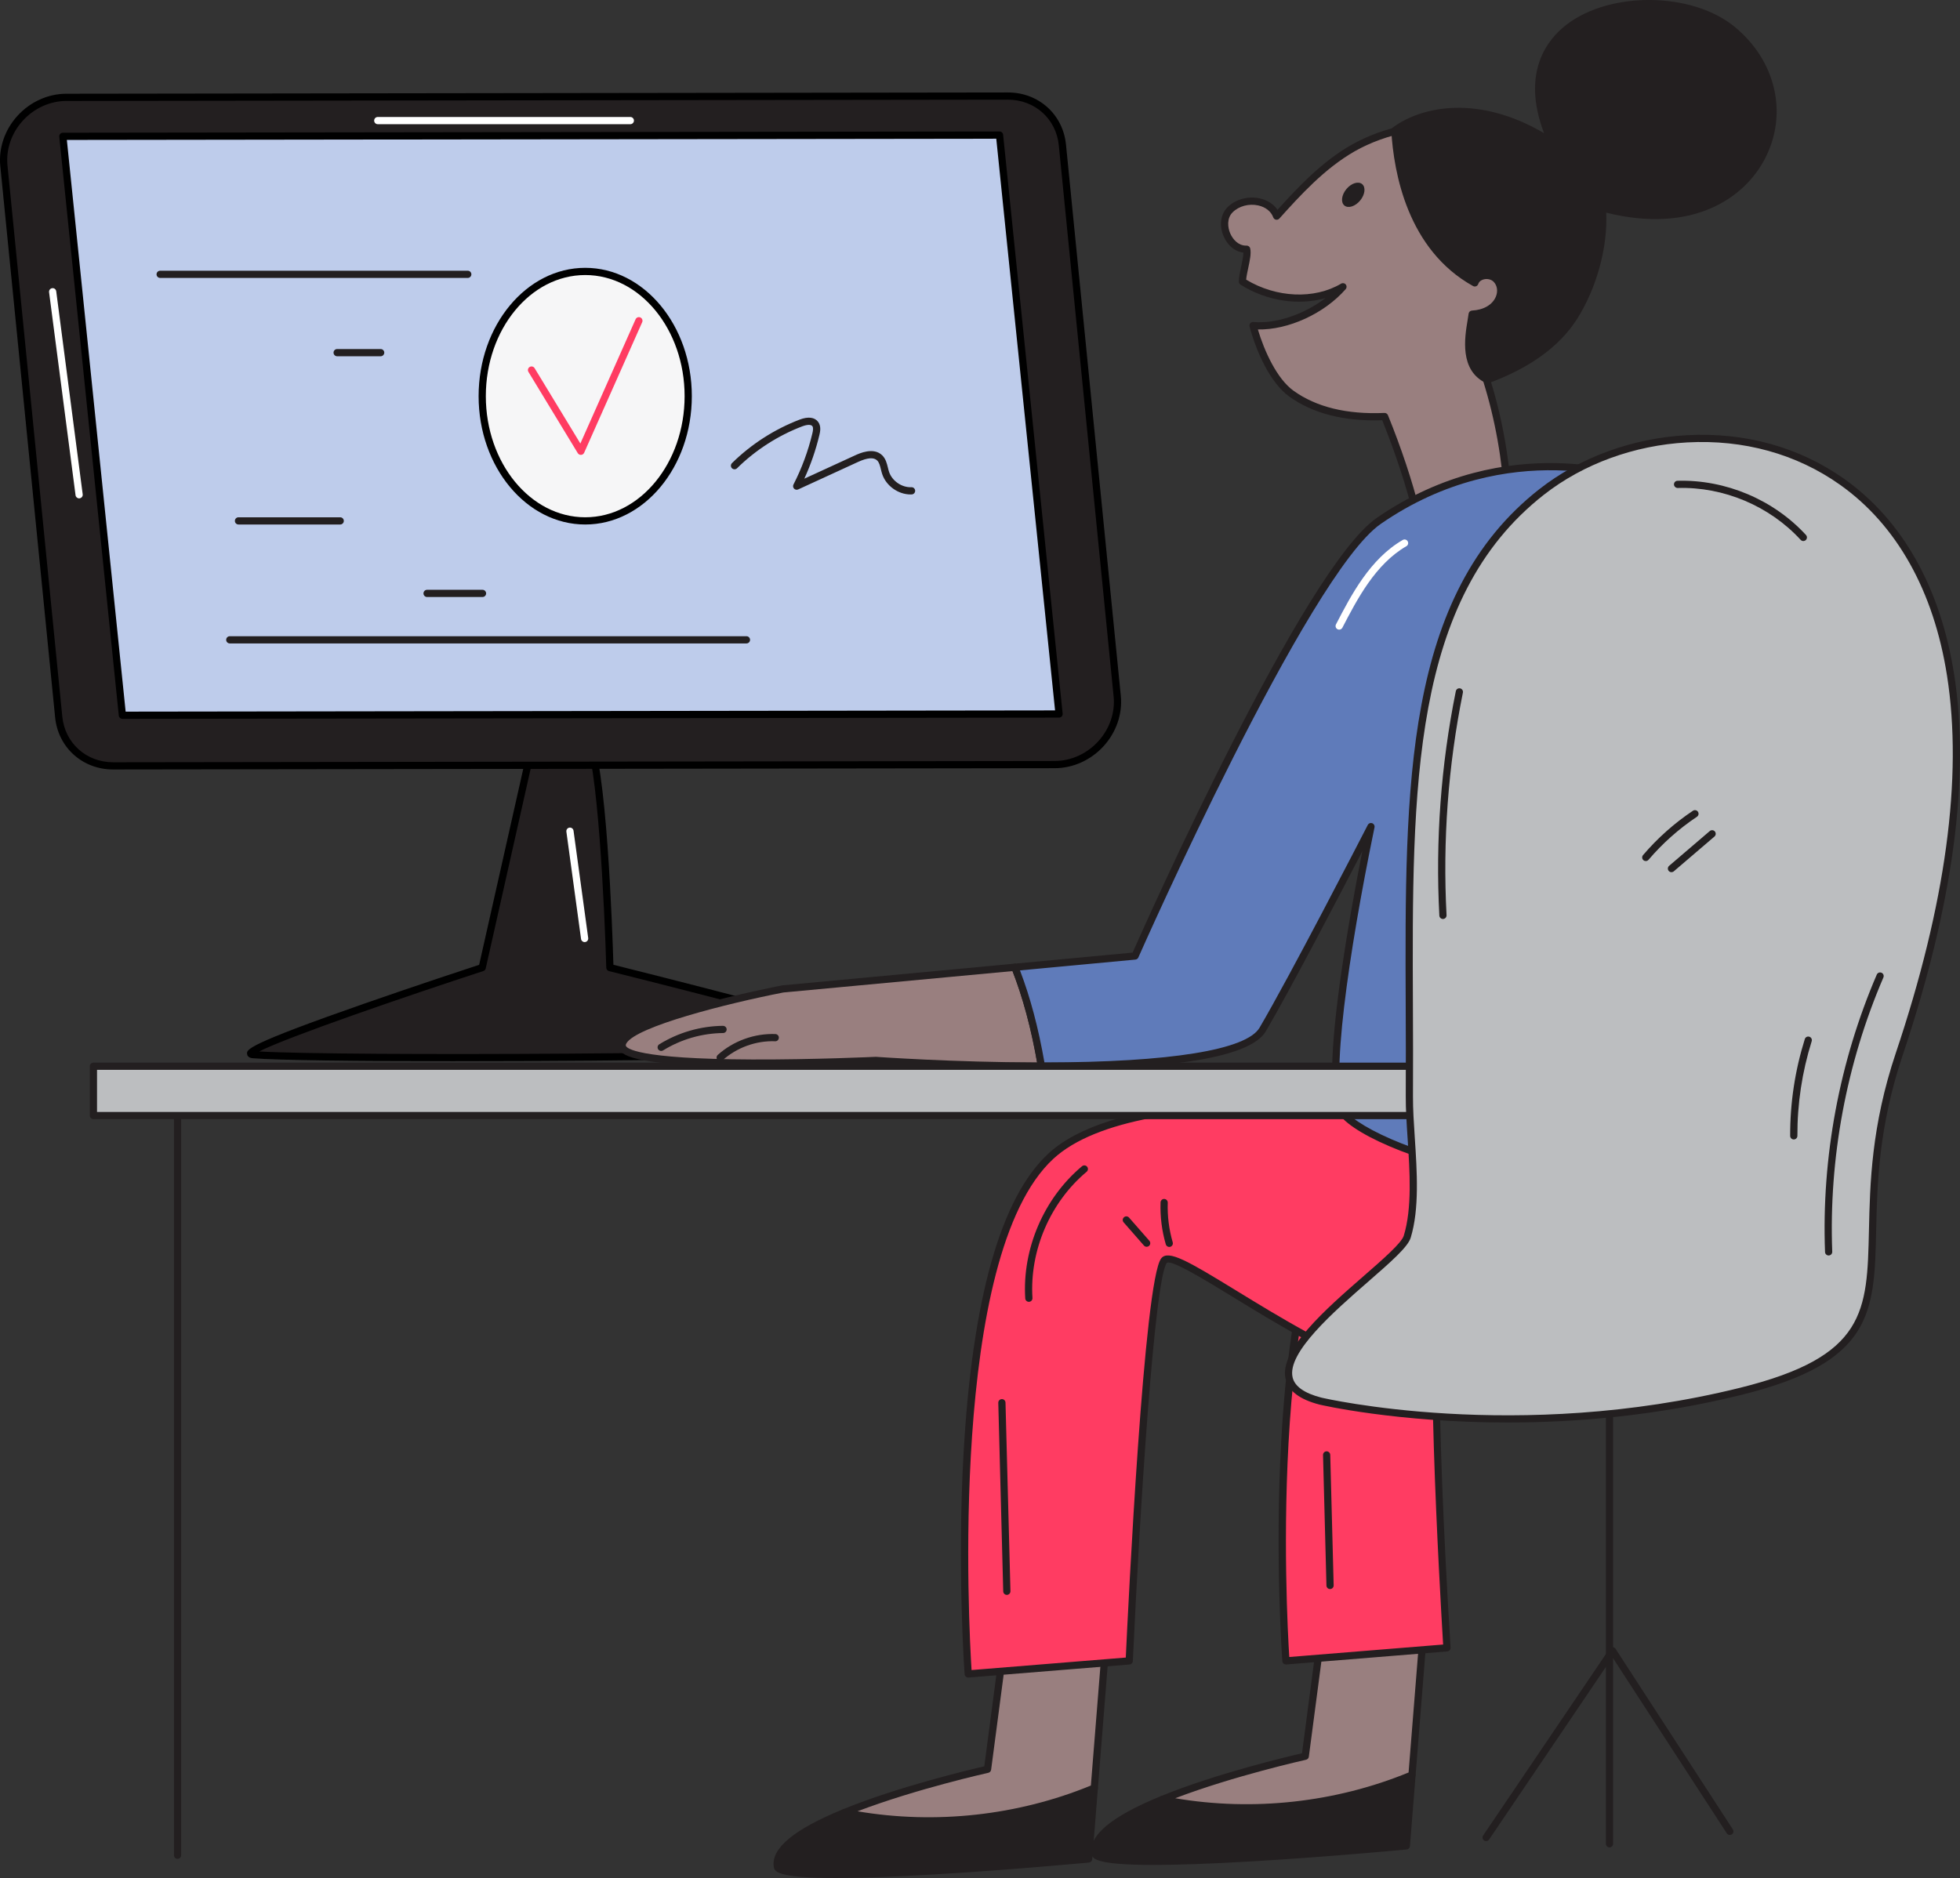<svg xmlns="http://www.w3.org/2000/svg" id="Layer_2" data-name="Layer 2" width="690.889" height="662.147" viewBox="0 0 690.889 662.147"><rect x="0" y="0" width="690.889" height="662.147" fill="#333333" stroke="none"/><g id="stroke"><g><path d="M62.589,655.394c-.703,0-1.272-.569-1.272-1.272v-259.779c0-.703.569-1.272,1.272-1.272s1.272.569,1.272,1.272v259.779c0,.703-.569,1.272-1.272,1.272Z" fill="#231f20" stroke-width="0"></path><g><path d="M188.388,259.341l-18.41,81.82s-91.188,29.779-80.797,30.683c23.523,2.046,205.573,1.023,228.073-2.046,8.107-1.105-102.275-28.637-102.275-28.637,0,0-2.046-73.638-8.182-81.82-6.136-8.182-18.41,0-18.41,0Z" fill="#231f20" stroke-width="0"></path><path d="M160.176,374.162c-34.368,0-62.912-.339-71.106-1.052-1.587-.138-1.92-.988-1.977-1.484-.181-1.582-.369-3.219,41.503-17.831,18.151-6.334,36.556-12.39,40.3-13.618l18.251-81.115c.072-.318.263-.597.535-.779,4.591-3.062,14.709-6.94,20.132.295,5.99,7.987,8.084,70.532,8.408,81.582,4.858,1.216,27.812,6.977,50.487,12.944,52.391,13.784,52.324,15.006,52.239,16.553-.015.282-.17,1.214-1.524,1.399-14.702,2.004-95.396,3.104-157.249,3.104ZM91.377,370.725c28.808,1.715,188.846.919,222.023-1.808-13.545-4.758-64.069-17.877-98.729-26.522-.554-.139-.947-.628-.964-1.2-.566-20.369-3.093-74.645-7.927-81.092-4.752-6.335-14.172-1.221-16.269.036l-18.293,81.3c-.098.437-.42.79-.846.929-27.067,8.84-69.336,23.351-78.996,28.356ZM169.978,341.161h.012-.012Z" fill="#000" stroke-width="0"></path></g><g><g><g><path d="M497.723,625.822l-1.993,25.005s-108.643,10.305-109.738,2.55c-.939-6.644,9.974-13.288,23.685-18.91,29.321,5.917,60.441,2.872,88.046-8.644Z" fill="#231f20" stroke-width="0"></path><path d="M406.646,657.544c-21.355,0-21.699-2.469-21.914-3.99-.92-6.508,7.082-13.137,24.462-20.264.231-.096.49-.118.735-.071,29.014,5.857,60.019,2.812,87.304-8.57.408-.173.878-.117,1.236.144.359.261.556.689.521,1.13l-1.993,25.005c-.05.616-.533,1.106-1.147,1.165-.272.026-27.497,2.598-54.504,4.187-15.381.905-26.567,1.264-34.7,1.264ZM387.238,653.101c3.396,3.869,56.909,1.306,107.309-3.44l1.743-21.879c-27.156,10.88-57.767,13.726-86.486,8.007-15.145,6.255-23.147,12.392-22.567,17.312Z" fill="#231f20" stroke-width="0"></path></g><g><path d="M475.365,503.283l29.457,33.674-7.099,88.866c-27.605,11.516-58.724,14.561-88.046,8.644,21.701-8.891,50.42-15.256,50.42-15.256l15.268-115.929Z" fill="#997f7f" stroke-width="0"></path><path d="M439.313,638.672c-10.046,0-20.076-.979-29.888-2.959-.549-.112-.961-.569-1.013-1.126-.053-.557.265-1.084.783-1.298,19.444-7.966,44.774-13.974,49.757-15.12l15.153-115.053c.065-.494.413-.906.892-1.05.48-.145.997.005,1.326.38l29.456,33.674c.226.258.338.596.31.939l-7.099,88.866c-.038.474-.339.888-.779,1.072-18.521,7.727-38.734,11.676-58.898,11.676ZM414.256,634.025c27.497,4.684,56.507,1.504,82.261-9.079l6.995-87.556-27.252-31.155-14.902,113.143c-.07.53-.463.96-.985,1.075-.268.06-25.388,5.667-46.117,13.572ZM460.097,619.212h.012-.012Z" fill="#231f20" stroke-width="0"></path></g></g><g><path d="M603.624,383.094c-4.602-3.068-81.309-16.875-121.196,19.944-39.887,36.819-29.148,182.561-29.148,182.561l56.763-4.602s-7.671-124.264-1.534-131.935,42.956,59.831,81.309,26.08c38.353-33.751,13.807-92.047,13.807-92.047Z" fill="#ff3c62" stroke-width="0"></path><path d="M453.28,586.87c-.302,0-.596-.108-.827-.305-.257-.221-.416-.535-.441-.873-.027-.365-2.665-36.987-.386-77.637,3.073-54.803,13.146-90.451,29.939-105.951,40.398-37.289,117.423-23.629,122.764-20.067.207.138.37.335.467.565.248.591,24.454,59.532-14.139,93.495-27.56,24.255-53.95-1.697-69.719-17.203-4.587-4.511-9.329-9.174-11.138-9.174-.02,0-.04,0-.058.001-.098.006-.153.026-.24.135-2.344,2.929-3.796,40.249,1.809,131.061.042.692-.476,1.29-1.166,1.346l-56.761,4.603c-.035.003-.07.004-.103.004ZM563.031,379.315c-25.851,0-58.475,5.027-79.74,24.656-37.014,34.167-29.748,165.811-28.828,180.256l54.232-4.397c-1.065-17.502-7.274-123.946-1.181-131.563.529-.659,1.245-1.034,2.075-1.084,2.739-.151,6.401,3.278,13.131,9.898,15.139,14.884,40.471,39.8,66.257,17.106,35.591-31.321,15.646-85.086,13.63-90.21-3.173-1.563-19.289-4.661-39.577-4.661Z" fill="#231f20" stroke-width="0"></path></g></g><g><g><g><path d="M385.732,630.425l-1.993,25.005s-108.643,10.305-109.738,2.55c-.939-6.644,9.974-13.288,23.685-18.91,29.321,5.917,60.441,2.872,88.046-8.644Z" fill="#231f20" stroke-width="0"></path><path d="M294.656,662.147c-21.355,0-21.699-2.469-21.914-3.99-.92-6.508,7.08-13.137,24.461-20.264.232-.096.488-.119.735-.071,29.008,5.857,60.019,2.811,87.305-8.572.41-.173.877-.117,1.236.144s.556.689.521,1.13l-1.993,25.006c-.05.616-.533,1.106-1.147,1.165-.272.026-27.497,2.598-54.504,4.187-15.381.905-26.567,1.264-34.7,1.264ZM275.248,657.704c3.397,3.869,56.907,1.308,107.309-3.44l1.743-21.88c-27.156,10.88-57.77,13.725-86.487,8.008-15.145,6.255-23.147,12.392-22.566,17.312Z" fill="#231f20" stroke-width="0"></path></g><g><path d="M363.374,507.885l29.457,33.674-7.099,88.866c-27.605,11.516-58.724,14.561-88.046,8.644,21.701-8.891,50.42-15.256,50.42-15.256l15.268-115.929Z" fill="#997f7f" stroke-width="0"></path><path d="M327.319,643.274c-10.044,0-20.075-.979-29.886-2.958-.549-.111-.961-.569-1.013-1.126-.053-.557.265-1.084.783-1.298,19.444-7.966,44.774-13.976,49.757-15.122l15.153-115.052c.065-.494.413-.906.892-1.05.479-.145.997.005,1.326.38l29.457,33.673c.226.258.338.596.31.939l-7.099,88.866c-.038.474-.339.888-.779,1.072-18.523,7.727-38.734,11.676-58.902,11.676ZM302.265,638.627c27.492,4.684,56.506,1.501,82.261-9.079l6.995-87.556-27.253-31.154-14.902,113.142c-.07.529-.463.96-.985,1.075-.268.06-25.388,5.668-46.116,13.572ZM348.105,623.813h.012-.012Z" fill="#231f20" stroke-width="0"></path></g></g><g><path d="M576.01,403.037c-4.602-3.068-165.685-32.217-205.573,4.602-39.887,36.819-29.148,182.561-29.148,182.561l56.763-4.602s6.136-133.469,12.273-141.139c6.136-7.671,92.047,70.57,130.401,36.819,38.353-33.751,35.285-78.24,35.285-78.24Z" fill="#ff3c62" stroke-width="0"></path><path d="M341.288,591.472c-.302,0-.596-.108-.827-.305-.257-.221-.416-.535-.441-.873-.027-.365-2.665-36.987-.385-77.637,3.073-54.802,13.146-90.449,29.938-105.95,21.226-19.593,75.325-20.383,116.966-17.594,45.209,3.026,87.507,11.087,90.175,12.867.328.218.536.577.564.971.031.451,2.667,45.507-35.714,79.283-27.21,23.945-77.247-6.72-107.144-25.044-9.539-5.847-21.432-13.124-23.11-11.929-4.306,5.385-9.53,86.913-11.989,140.398-.03.639-.529,1.157-1.167,1.209l-56.763,4.602c-.035.003-.07.004-.103.004ZM453.011,390.462c-32.992,0-66.425,4.001-81.711,18.112-37.013,34.166-29.748,165.809-28.828,180.254l54.361-4.407c.842-18.093,6.427-133.167,12.498-140.758,2.5-3.115,9.469.969,26.419,11.357,29.297,17.955,78.33,48.01,104.136,25.302,34.695-30.531,35.041-70.46,34.885-76.44-5.629-1.91-45.202-9.382-88.958-12.271-10.392-.685-21.574-1.15-32.801-1.15Z" fill="#231f20" stroke-width="0"></path></g></g><g><g><path d="M515.327,46.609c-11.103-4.799-27.822-.394-38.339,5.581-10.517,5.975-18.881,15.035-26.974,24.024-2.179-5.992-11.563-7.104-16.422-2.246-4.508,4.508-.515,14.131,5.857,13.903.612,2.602-1.51,8.342-1.488,11.425,10.481,6.608,24.774,8.123,35.433,1.806-7.288,8.351-20.667,14.7-31.705,13.692,2.113,7.922,6.858,19.199,13.509,23.992,9.328,6.722,21.381,8.582,32.868,8.079,4.333,10.655,8.574,22.958,11.292,34.135,10.463,2.741,22.935,1.876,32.351-3.446-.768-14.776-3.272-29.495-7.704-43.612,11.978-13.437,23.31-29.87,21.739-47.802-1.554-17.75-14.063-32.461-30.418-39.531Z" fill="#997f7f" stroke-width="0"></path><path d="M511.28,183.783c-4.11.001-8.261-.509-12.243-1.552-.453-.119-.803-.476-.914-.93-2.413-9.921-6.274-21.654-10.9-33.132-13.428.448-24.452-2.359-32.769-8.352-6.761-4.872-11.662-15.952-13.993-24.697-.108-.401-.011-.83.256-1.147.268-.318.673-.487,1.088-.447,7.992.736,17.945-2.716,25.412-8.416-9.479,2.706-20.73,1.064-29.934-4.74-.366-.231-.591-.633-.594-1.067-.01-1.474.389-3.334.81-5.302.367-1.711.772-3.602.791-4.915-2.939-.372-5.537-2.487-6.959-5.752-1.64-3.769-1.106-7.798,1.362-10.267,2.805-2.804,7.27-4.026,11.372-3.115,2.721.604,4.907,2.036,6.24,4.038,6.988-7.743,15.565-16.947,26.055-22.907,10.932-6.211,27.944-10.627,39.472-5.642h0c17.711,7.656,29.659,23.209,31.181,40.588,1.69,19.295-11.354,36.669-21.579,48.22,4.227,13.676,6.766,28.219,7.546,43.238.025.482-.225.935-.644,1.172-5.957,3.368-13.43,5.123-21.055,5.123ZM500.411,179.954c10.279,2.505,21.626,1.317,29.985-3.132-.831-14.774-3.387-29.069-7.604-42.5-.134-.427-.034-.893.265-1.227,9.977-11.193,23.052-28.227,21.422-46.845-1.44-16.445-12.806-31.188-29.656-38.475h0c-10.252-4.429-26.477-.577-37.207,5.518-10.758,6.113-19.575,15.904-26.657,23.77-.299.332-.755.484-1.187.397-.438-.084-.8-.394-.952-.813-.764-2.099-2.697-3.635-5.305-4.213-3.286-.725-6.819.227-9.024,2.431-2.095,2.095-1.756,5.324-.828,7.454.909,2.089,2.84,4.282,5.558,4.282.077,0,.154-.005.229-.004.589,0,1.103.405,1.238.981.412,1.753-.129,4.28-.702,6.955-.309,1.442-.626,2.923-.724,4.069,10.661,6.426,24.027,7.01,33.484,1.404.54-.317,1.224-.199,1.625.281.4.48.391,1.178-.02,1.649-7.58,8.682-20.31,14.442-30.955,14.225,2.297,7.723,6.753,17.418,12.545,21.591,8.025,5.784,18.812,8.419,32.069,7.84.549-.016,1.032.293,1.234.791,4.704,11.567,8.656,23.452,11.167,33.57Z" fill="#231f20" stroke-width="0"></path></g><ellipse cx="477.016" cy="68.683" rx="4.901" ry="3.154" transform="translate(120.261 392.701) rotate(-50.44)" fill="#231f20" stroke-width="0"></ellipse><g><path d="M564.799,73.31c55.044,14.888,77.128-37.318,45.763-62.94-23.681-19.345-85.442-8.749-63.604,39.745-22.344-14.623-43.541-12.754-55.271-4.122,1.264,21.632,9.234,43.219,28.172,53.751.979-2.971,5.455-3.497,7.602-1.222,3.632,3.849.793,11.762-8.524,12.248-.68,5.312-4.334,18.448,5.347,23.121,11.986-4.385,23.667-11.317,30.526-22.08,6.859-10.763,11.076-25.784,9.989-38.501Z" fill="#231f20" stroke-width="0"></path><path d="M524.284,135.163c-.19,0-.379-.042-.553-.127-9.35-4.512-7.433-16.016-6.404-22.195.14-.841.266-1.594.348-2.233.078-.61.581-1.077,1.196-1.109,4.122-.215,7.277-2.071,8.436-4.966.75-1.871.455-3.841-.771-5.139-.796-.842-2.135-1.207-3.418-.918-.487.108-1.664.488-2.053,1.665-.118.36-.391.648-.744.786-.355.138-.75.112-1.081-.073-23.04-12.812-27.947-39.826-28.823-54.787-.025-.43.169-.843.515-1.099,10.45-7.691,30.417-11.477,53.333,1.978-8.189-21.569,1.291-33.164,7.946-38.27,15.447-11.855,44.198-11.511,59.156.708,14.615,11.939,18.967,30.603,10.832,46.443-7.346,14.3-25.88,26.67-56.015,19.156.568,12.148-3.387,26.663-10.3,37.51-6.171,9.683-16.655,17.284-31.162,22.592-.142.051-.289.077-.437.077ZM520.05,111.954c-.063.407-.137.844-.214,1.306-.964,5.785-2.564,15.386,4.531,19.245,13.7-5.101,23.58-12.292,29.37-21.378,6.973-10.942,10.818-25.743,9.795-37.71-.036-.413.133-.818.451-1.084.319-.266.748-.359,1.147-.251,29.686,8.027,47.776-3.731,54.806-17.418,7.574-14.745,3.484-32.151-10.178-43.311-14.154-11.564-41.369-11.884-55.998-.659-7.853,6.024-15.205,17.663-5.642,38.898.232.514.096,1.121-.334,1.488-.431.367-1.052.406-1.522.098-22.82-14.934-42.791-11.862-53.262-4.562.939,14.313,5.681,39.1,26.355,51.371.733-.988,1.846-1.69,3.211-1.993,2.142-.477,4.424.174,5.821,1.654,1.913,2.028,2.404,5.029,1.282,7.832-1.432,3.574-4.987,5.947-9.618,6.473Z" fill="#231f20" stroke-width="0"></path></g></g><g><path d="M367.086,375.874c-30.56,0-58.36-1.984-58.36-1.984,0,0-86.593,4.095-89.317-4.781-2.724-8.858,56.591-20.439,56.591-20.439l81.74-7.631c4.42,11.149,7.307,22.875,9.345,34.836Z" fill="#997f7f" stroke-width="0"></path><path d="M367.086,377.146c-29.48,0-56.74-1.869-58.376-1.983-1.424.065-22.483,1.026-43.627.935-44.913-.174-46.299-4.689-46.89-6.617-.205-.667-.295-1.722.442-2.954,5.244-8.753,51.827-18.072,57.122-19.105l81.865-7.65c.569-.061,1.091.273,1.3.798,4.056,10.23,7.136,21.709,9.416,35.091.063.369-.04.748-.281,1.033-.242.287-.597.452-.972.452ZM308.726,372.617c.03,0,.061.001.091.004.273.019,27.185,1.917,56.759,1.98-2.156-12.189-4.998-22.75-8.668-32.209l-80.787,7.543c-20.22,3.955-51.771,12.004-55.301,17.897-.278.466-.243.738-.193.901.238.777,3.502,4.661,44.46,4.82,21.694.078,43.363-.926,43.581-.936.02-.001.04-.001.06-.001Z" fill="#231f20" stroke-width="0"></path></g><g><path d="M595.953,399.969c-38.173,32.039-113.853,4.597-122.73-7.671-8.749-12.123,9.464-97.912,10.041-100.852-.938,1.822-26.79,52.118-38.172,71.529-6.116,10.445-43.802,12.899-78.006,12.899-2.038-11.961-4.925-23.687-9.345-34.836l42.358-3.969s59.623-135.247,85.907-153.413c46.364-32.039,91.373-14.324,91.373-14.324,47.049,21.143,56.764,198.58,18.573,230.637Z" fill="#5f7bba" stroke-width="0"></path><path d="M547.676,416.233c-5.822,0-11.393-.425-16.438-1.049-27.046-3.345-53.48-14.449-59.045-22.14-3.749-5.194-3.488-22.016.795-51.428,1.807-12.4,4.283-26.609,7.226-41.49-8.087,15.615-25.351,48.7-34.024,63.493-5.256,8.976-31.87,13.527-79.103,13.527-.62,0-1.15-.447-1.253-1.058-2.251-13.204-5.285-24.517-9.274-34.582-.148-.371-.111-.791.098-1.132.21-.342.568-.564.965-.602l41.615-3.898c5.122-11.567,60.454-135.575,86.047-153.263,46.386-32.057,92.103-14.641,92.561-14.462,18.534,8.327,32.93,40.45,39.556,88.157,7.783,56.051,2.195,125.477-20.631,144.637h0c-14.168,11.892-32.632,15.29-49.095,15.29ZM483.264,290.175c.139,0,.279.022.417.071.599.207.952.823.831,1.445l-.202.992c-8.729,42.438-15.955,90.697-10.055,98.872,4.542,6.276,29.121,17.62,57.297,21.105,18.806,2.325,45.105,1.844,63.586-13.665,22.151-18.595,27.435-86.974,19.746-142.341-6.406-46.132-20.621-78.343-38.024-86.163-.386-.15-44.897-17.046-90.129,14.21-25.691,17.757-84.873,151.532-85.468,152.881-.186.422-.586.71-1.044.754l-40.681,3.811c3.649,9.556,6.477,20.204,8.62,32.455,44.327-.068,71.241-4.419,75.838-12.268,10.87-18.54,35.323-65.996,38.076-71.347l.063-.123c.222-.433.666-.689,1.13-.689ZM595.954,399.969h.012-.012Z" fill="#231f20" stroke-width="0"></path></g><g><rect x="32.93" y="375.934" width="536.944" height="17.387" fill="#bcbec0" stroke-width="0"></rect><path d="M569.873,394.592H32.93c-.703,0-1.272-.569-1.272-1.272v-17.387c0-.703.569-1.272,1.272-1.272h536.943c.703,0,1.272.569,1.272,1.272v17.387c0,.703-.569,1.272-1.272,1.272ZM34.201,392.049h534.4v-14.844H34.201v14.844Z" fill="#231f20" stroke-width="0"></path></g><g><g><path d="M567.335,651.36c-.703,0-1.272-.569-1.272-1.272v-155.516c0-.703.569-1.272,1.272-1.272s1.272.569,1.272,1.272v155.516c0,.703-.569,1.272-1.272,1.272Z" fill="#231f20" stroke-width="0"></path><path d="M523.849,649.141c-.245,0-.493-.071-.712-.218-.581-.394-.734-1.183-.34-1.766l44.547-65.852c.236-.349.631-.559,1.053-.559h.012c.426.004.822.221,1.054.579l41.364,63.693c.382.59.215,1.377-.374,1.76-.59.382-1.377.215-1.76-.374l-40.319-62.085-43.473,64.264c-.246.363-.646.559-1.054.559Z" fill="#231f20" stroke-width="0"></path></g><g><path d="M543.441,173.43c60.116-47.075,197.565-14.81,126.036,198.222-23.867,71.081,15.069,101.302-55.805,118.889-75.29,18.684-142.836,4.855-148.283,3.447-36.468-9.435,27.607-48.006,30.652-57.932,4.391-14.315.669-34.787.756-49.522.546-92.707-6.824-171.234,46.645-213.104Z" fill="#bcbec0" stroke-width="0"></path><path d="M531.439,501.549c-39.2,0-65.959-6.223-66.369-6.33-6.914-1.788-10.918-4.809-11.904-8.979-2.414-10.219,14.175-24.689,27.505-36.317,6.87-5.991,13.36-11.652,14.153-14.24,2.97-9.682,2.113-22.689,1.358-34.163-.353-5.353-.685-10.409-.658-14.994.063-10.759.02-21.391-.022-31.674-.32-77.822-.596-145.032,47.154-182.424,14.289-11.189,32.728-17.93,51.921-18.981,20.455-1.119,39.626,4.186,55.414,15.343,20.615,14.569,34.047,38.457,38.843,69.082,5.677,36.253-.431,81.398-18.154,134.184-8.527,25.394-8.98,45.58-9.345,61.799-.652,28.952-1.044,46.427-47.359,57.92-30.03,7.452-58.607,9.774-82.538,9.774ZM543.44,173.429l.783,1.001c-46.769,36.626-46.495,103.258-46.178,180.411.042,10.289.086,20.928.022,31.7-.026,4.494.303,9.505.653,14.811.769,11.694,1.642,24.947-1.465,35.076-1.007,3.283-7.144,8.635-14.913,15.412-12.139,10.587-28.763,25.088-26.701,33.815.751,3.179,4.137,5.569,10.064,7.103.656.168,69.041,16.058,147.658-3.451,44.43-11.025,44.785-26.825,45.43-55.51.369-16.391.828-36.79,9.477-62.55,17.593-52.394,23.667-97.136,18.052-132.981-4.688-29.93-17.758-53.236-37.798-67.398-15.317-10.825-33.911-15.965-53.807-14.881-18.678,1.022-36.611,7.572-50.493,18.443l-.783-1.001Z" fill="#231f20" stroke-width="0"></path></g></g><g><g><path d="M371.774,269.583l-331.859.45c-10.102.014-18.228-7.273-19.218-17.233L1.372,58.445c-1.254-12.607,9.253-24.107,22.039-24.124l331.859-.45c10.102-.014,18.228,7.273,19.218,17.233l19.325,194.355c1.254,12.607-9.253,24.107-22.039,24.124Z" fill="#231f20" stroke-width="0"></path><path d="M39.886,271.304c-10.796,0-19.394-7.725-20.455-18.379L.106,58.57c-.628-6.322,1.558-12.765,5.999-17.675,4.501-4.978,10.808-7.838,17.305-7.846l331.86-.45h.03c10.797,0,19.396,7.725,20.455,18.379l19.325,194.355c.628,6.322-1.558,12.765-5.999,17.675-4.501,4.978-10.808,7.838-17.305,7.846l-331.86.45h-.03ZM371.773,268.312l.001,1.272-.001-1.272c5.779-.007,11.4-2.563,15.421-7.01,3.96-4.378,5.912-10.108,5.354-15.718l-19.325-194.355c-.926-9.324-8.464-16.087-17.924-16.087h-.027l-331.86.45c-5.779.007-11.4,2.563-15.421,7.01-3.961,4.378-5.912,10.108-5.354,15.718l19.325,194.355c.928,9.324,8.465,16.087,17.924,16.087h.027l331.86-.45Z" fill="#000" stroke-width="0"></path></g><g><polygon points="373.312 251.743 43.142 252.182 22.157 48.07 352.327 47.632 373.312 251.743" fill="#becceb" stroke-width="0"></polygon><path d="M43.142,253.453c-.652,0-1.198-.493-1.265-1.141L20.892,48.201c-.036-.358.08-.714.32-.982.241-.267.584-.42.944-.42l330.17-.438h.001c.652,0,1.198.493,1.265,1.141l20.985,204.111c.036.358-.08.714-.32.982-.241.267-.584.42-.944.42l-330.171.438h-.001ZM23.567,49.339l20.722,201.57,327.614-.435-20.723-201.57-327.613.435Z" fill="#000" stroke-width="0"></path></g></g><g><ellipse cx="206.286" cy="139.679" rx="36.308" ry="43.978" fill="#f6f6f7" stroke-width="0"></ellipse><path d="M206.286,184.929c-20.722,0-37.579-20.298-37.579-45.249s16.858-45.249,37.579-45.249,37.578,20.298,37.578,45.249-16.858,45.249-37.578,45.249ZM206.286,96.973c-19.319,0-35.036,19.159-35.036,42.706s15.718,42.706,35.036,42.706,35.035-19.159,35.035-42.706-15.716-42.706-35.035-42.706Z" fill="#000" stroke-width="0"></path></g><path d="M204.751,160.382c-.442,0-.856-.231-1.087-.612l-17.387-28.637c-.365-.6-.174-1.382.427-1.746.601-.365,1.382-.174,1.746.427l16.125,26.558,19.468-43.802c.286-.641,1.037-.93,1.679-.646.642.286.93,1.037.646,1.679l-20.455,46.023c-.193.432-.608.723-1.081.752-.027.001-.053.003-.081.003Z" fill="#ff3c62" stroke-width="0"></path><path d="M263.12,226.862H80.999c-.703,0-1.272-.569-1.272-1.272s.569-1.272,1.272-1.272h182.121c.703,0,1.272.569,1.272,1.272s-.569,1.272-1.272,1.272Z" fill="#231f20" stroke-width="0"></path><path d="M170.085,210.497h-19.54c-.703,0-1.272-.569-1.272-1.272s.569-1.272,1.272-1.272h19.54c.703,0,1.272.569,1.272,1.272s-.569,1.272-1.272,1.272Z" fill="#231f20" stroke-width="0"></path><path d="M164.883,97.995H56.453c-.703,0-1.272-.569-1.272-1.272s.569-1.272,1.272-1.272h108.431c.703,0,1.272.569,1.272,1.272s-.569,1.272-1.272,1.272Z" fill="#231f20" stroke-width="0"></path><path d="M134.182,125.609h-15.341c-.703,0-1.272-.569-1.272-1.272s.569-1.272,1.272-1.272h15.341c.703,0,1.272.569,1.272,1.272s-.569,1.272-1.272,1.272Z" fill="#231f20" stroke-width="0"></path><path d="M320.979,174.336c-4.37,0-8.625-3.027-10.008-7.18-.184-.551-.327-1.129-.467-1.706-.3-1.236-.585-2.401-1.319-3.108-1.212-1.167-3.421-.991-6.751.539l-21.076,9.683c-.492.226-1.073.118-1.449-.276-.375-.391-.461-.977-.214-1.459,2.933-5.724,5.176-11.798,6.666-18.053.224-.941.399-1.976-.011-2.519-.705-.932-2.892-.193-3.546.056-8.538,3.255-16.491,8.368-22.998,14.786-.499.493-1.306.488-1.798-.012-.493-.499-.488-1.305.012-1.798,6.755-6.664,15.012-11.974,23.878-15.353,2.954-1.123,5.255-.841,6.483.791,1.185,1.573.69,3.643.453,4.638-1.262,5.295-3.045,10.463-5.315,15.409l17.852-8.203c1.612-.74,6.523-3,9.575-.061,1.268,1.218,1.671,2.877,2.028,4.34.124.508.246,1.017.407,1.502,1.081,3.242,4.504,5.569,7.884,5.435.7-.048,1.295.515,1.324,1.217.03.702-.515,1.294-1.217,1.324-.132.006-.263.009-.394.009Z" fill="#231f20" stroke-width="0"></path><path d="M119.922,184.929h-35.855c-.703,0-1.272-.569-1.272-1.272s.569-1.272,1.272-1.272h35.855c.703,0,1.272.569,1.272,1.272s-.569,1.272-1.272,1.272Z" fill="#231f20" stroke-width="0"></path><path d="M27.888,175.714c-.63,0-1.176-.467-1.259-1.108l-9.329-71.575c-.091-.695.4-1.334,1.096-1.424.698-.097,1.334.4,1.424,1.096l9.329,71.575c.091.695-.4,1.334-1.096,1.424-.056.007-.111.011-.165.011Z" fill="#fff" stroke-width="0"></path><path d="M222.191,43.789h-89.033c-.703,0-1.272-.569-1.272-1.272s.569-1.272,1.272-1.272h89.033c.703,0,1.272.569,1.272,1.272s-.569,1.272-1.272,1.272Z" fill="#fff" stroke-width="0"></path><path d="M206.076,332.163c-.626,0-1.171-.462-1.259-1.099l-5.172-37.834c-.094-.697.392-1.337,1.088-1.433.689-.092,1.336.392,1.433,1.088l5.172,37.834c.094.697-.392,1.337-1.088,1.433-.058.007-.117.011-.174.011Z" fill="#fff" stroke-width="0"></path><path d="M233.067,370.547c-.426,0-.843-.215-1.083-.604-.369-.597-.184-1.381.413-1.75,6.754-4.168,14.519-6.417,22.458-6.505.704.03,1.278.555,1.285,1.258.007.702-.555,1.278-1.258,1.285-7.475.082-14.789,2.2-21.149,6.125-.209.129-.44.19-.667.19Z" fill="#231f20" stroke-width="0"></path><path d="M253.86,374.156c-.349,0-.695-.143-.946-.422-.469-.523-.426-1.327.097-1.796,5.511-4.941,12.915-7.612,20.306-7.352.702.025,1.25.615,1.224,1.316-.026.703-.626,1.3-1.316,1.224-6.729-.24-13.49,2.2-18.515,6.704-.243.218-.546.325-.849.325Z" fill="#231f20" stroke-width="0"></path><path d="M362.665,459c-.666,0-1.226-.518-1.268-1.191-1.108-17.501,6.559-35.363,20.008-46.617.541-.453,1.342-.378,1.791.159.451.539.38,1.34-.159,1.791-12.839,10.745-20.158,27.798-19.101,44.506.045.702-.488,1.305-1.188,1.35-.027.001-.055.003-.082.003Z" fill="#231f20" stroke-width="0"></path><path d="M404.188,439.593c-.354,0-.705-.146-.957-.435l-7.159-8.182c-.462-.528-.408-1.331.12-1.794.526-.463,1.329-.411,1.794.12l7.159,8.182c.462.528.408,1.331-.12,1.794-.241.211-.539.314-.837.314Z" fill="#231f20" stroke-width="0"></path><path d="M412.16,439.654c-.551,0-1.059-.361-1.221-.916-1.396-4.802-2.019-9.772-1.851-14.775.024-.703.615-1.276,1.312-1.228.702.022,1.252.611,1.228,1.312-.158,4.735.432,9.438,1.752,13.98.196.674-.191,1.381-.866,1.576-.119.035-.238.051-.355.051Z" fill="#231f20" stroke-width="0"></path><path d="M354.904,562.328c-.688,0-1.253-.548-1.272-1.238l-1.743-66.487c-.017-.702.536-1.286,1.238-1.305.718-.019,1.285.536,1.305,1.238l1.743,66.487c.017.702-.536,1.286-1.238,1.305h-.034Z" fill="#231f20" stroke-width="0"></path><path d="M468.834,560.272c-.687,0-1.252-.548-1.27-1.238l-1.203-46.019c-.017-.703.536-1.286,1.238-1.305.664-.02,1.286.536,1.305,1.238l1.203,46.019c.017.703-.536,1.286-1.238,1.305h-.035Z" fill="#231f20" stroke-width="0"></path><path d="M472.054,222.002c-.197,0-.397-.046-.584-.143-.623-.323-.867-1.09-.544-1.714,5.331-10.283,11.966-23.079,23.539-29.765.606-.351,1.383-.144,1.737.466.351.607.143,1.386-.466,1.737-10.93,6.314-17.374,18.745-22.553,28.732-.226.437-.67.687-1.13.687Z" fill="#fff" stroke-width="0"></path><path d="M644.583,442.66c-.68,0-1.244-.539-1.269-1.224-1.253-33.338,5.054-67.158,18.237-97.805.278-.646,1.029-.939,1.671-.666.644.278.943,1.026.666,1.671-13.036,30.302-19.271,63.741-18.034,96.705.027.702-.52,1.291-1.223,1.317-.016.001-.032.001-.048.001Z" fill="#231f20" stroke-width="0"></path><path d="M632.298,401.752c-.7,0-1.269-.566-1.272-1.267-.04-11.59,1.695-23.072,5.158-34.129.209-.669.915-1.044,1.593-.833.67.21,1.043.923.833,1.593-3.385,10.807-5.081,22.031-5.041,33.359.003.703-.565,1.274-1.267,1.276h-.005Z" fill="#231f20" stroke-width="0"></path><path d="M508.628,324.016c-.672,0-1.233-.526-1.269-1.204-1.397-26.49.557-53.107,5.81-79.111.139-.688.796-1.139,1.499-.995.688.139,1.134.81.995,1.499-5.21,25.794-7.15,52.197-5.763,78.473.036.702-.502,1.3-1.203,1.337-.022.001-.046.001-.068.001Z" fill="#231f20" stroke-width="0"></path><path d="M580.13,303.593c-.293,0-.586-.099-.826-.304-.534-.456-.597-1.258-.142-1.793,5.118-6,11.038-11.262,17.591-15.639.585-.389,1.373-.231,1.764.351.39.585.232,1.373-.351,1.764-6.36,4.247-12.103,9.353-17.07,15.175-.252.294-.608.446-.967.446Z" fill="#231f20" stroke-width="0"></path><path d="M589.183,307.515c-.358,0-.714-.15-.966-.445-.457-.534-.395-1.336.139-1.793l14.328-12.262c.533-.455,1.336-.394,1.793.139.457.534.394,1.336-.139,1.793l-14.328,12.262c-.24.205-.534.305-.827.305Z" fill="#231f20" stroke-width="0"></path><path d="M635.662,190.76c-.344,0-.685-.139-.936-.411-10.956-11.934-27.13-18.777-43.355-18.292-.638.007-1.286-.53-1.309-1.234-.02-.702.531-1.288,1.234-1.309,16.928-.474,33.855,6.646,45.302,19.114.476.518.441,1.322-.076,1.797-.245.225-.553.335-.861.335Z" fill="#231f20" stroke-width="0"></path></g></g></svg>